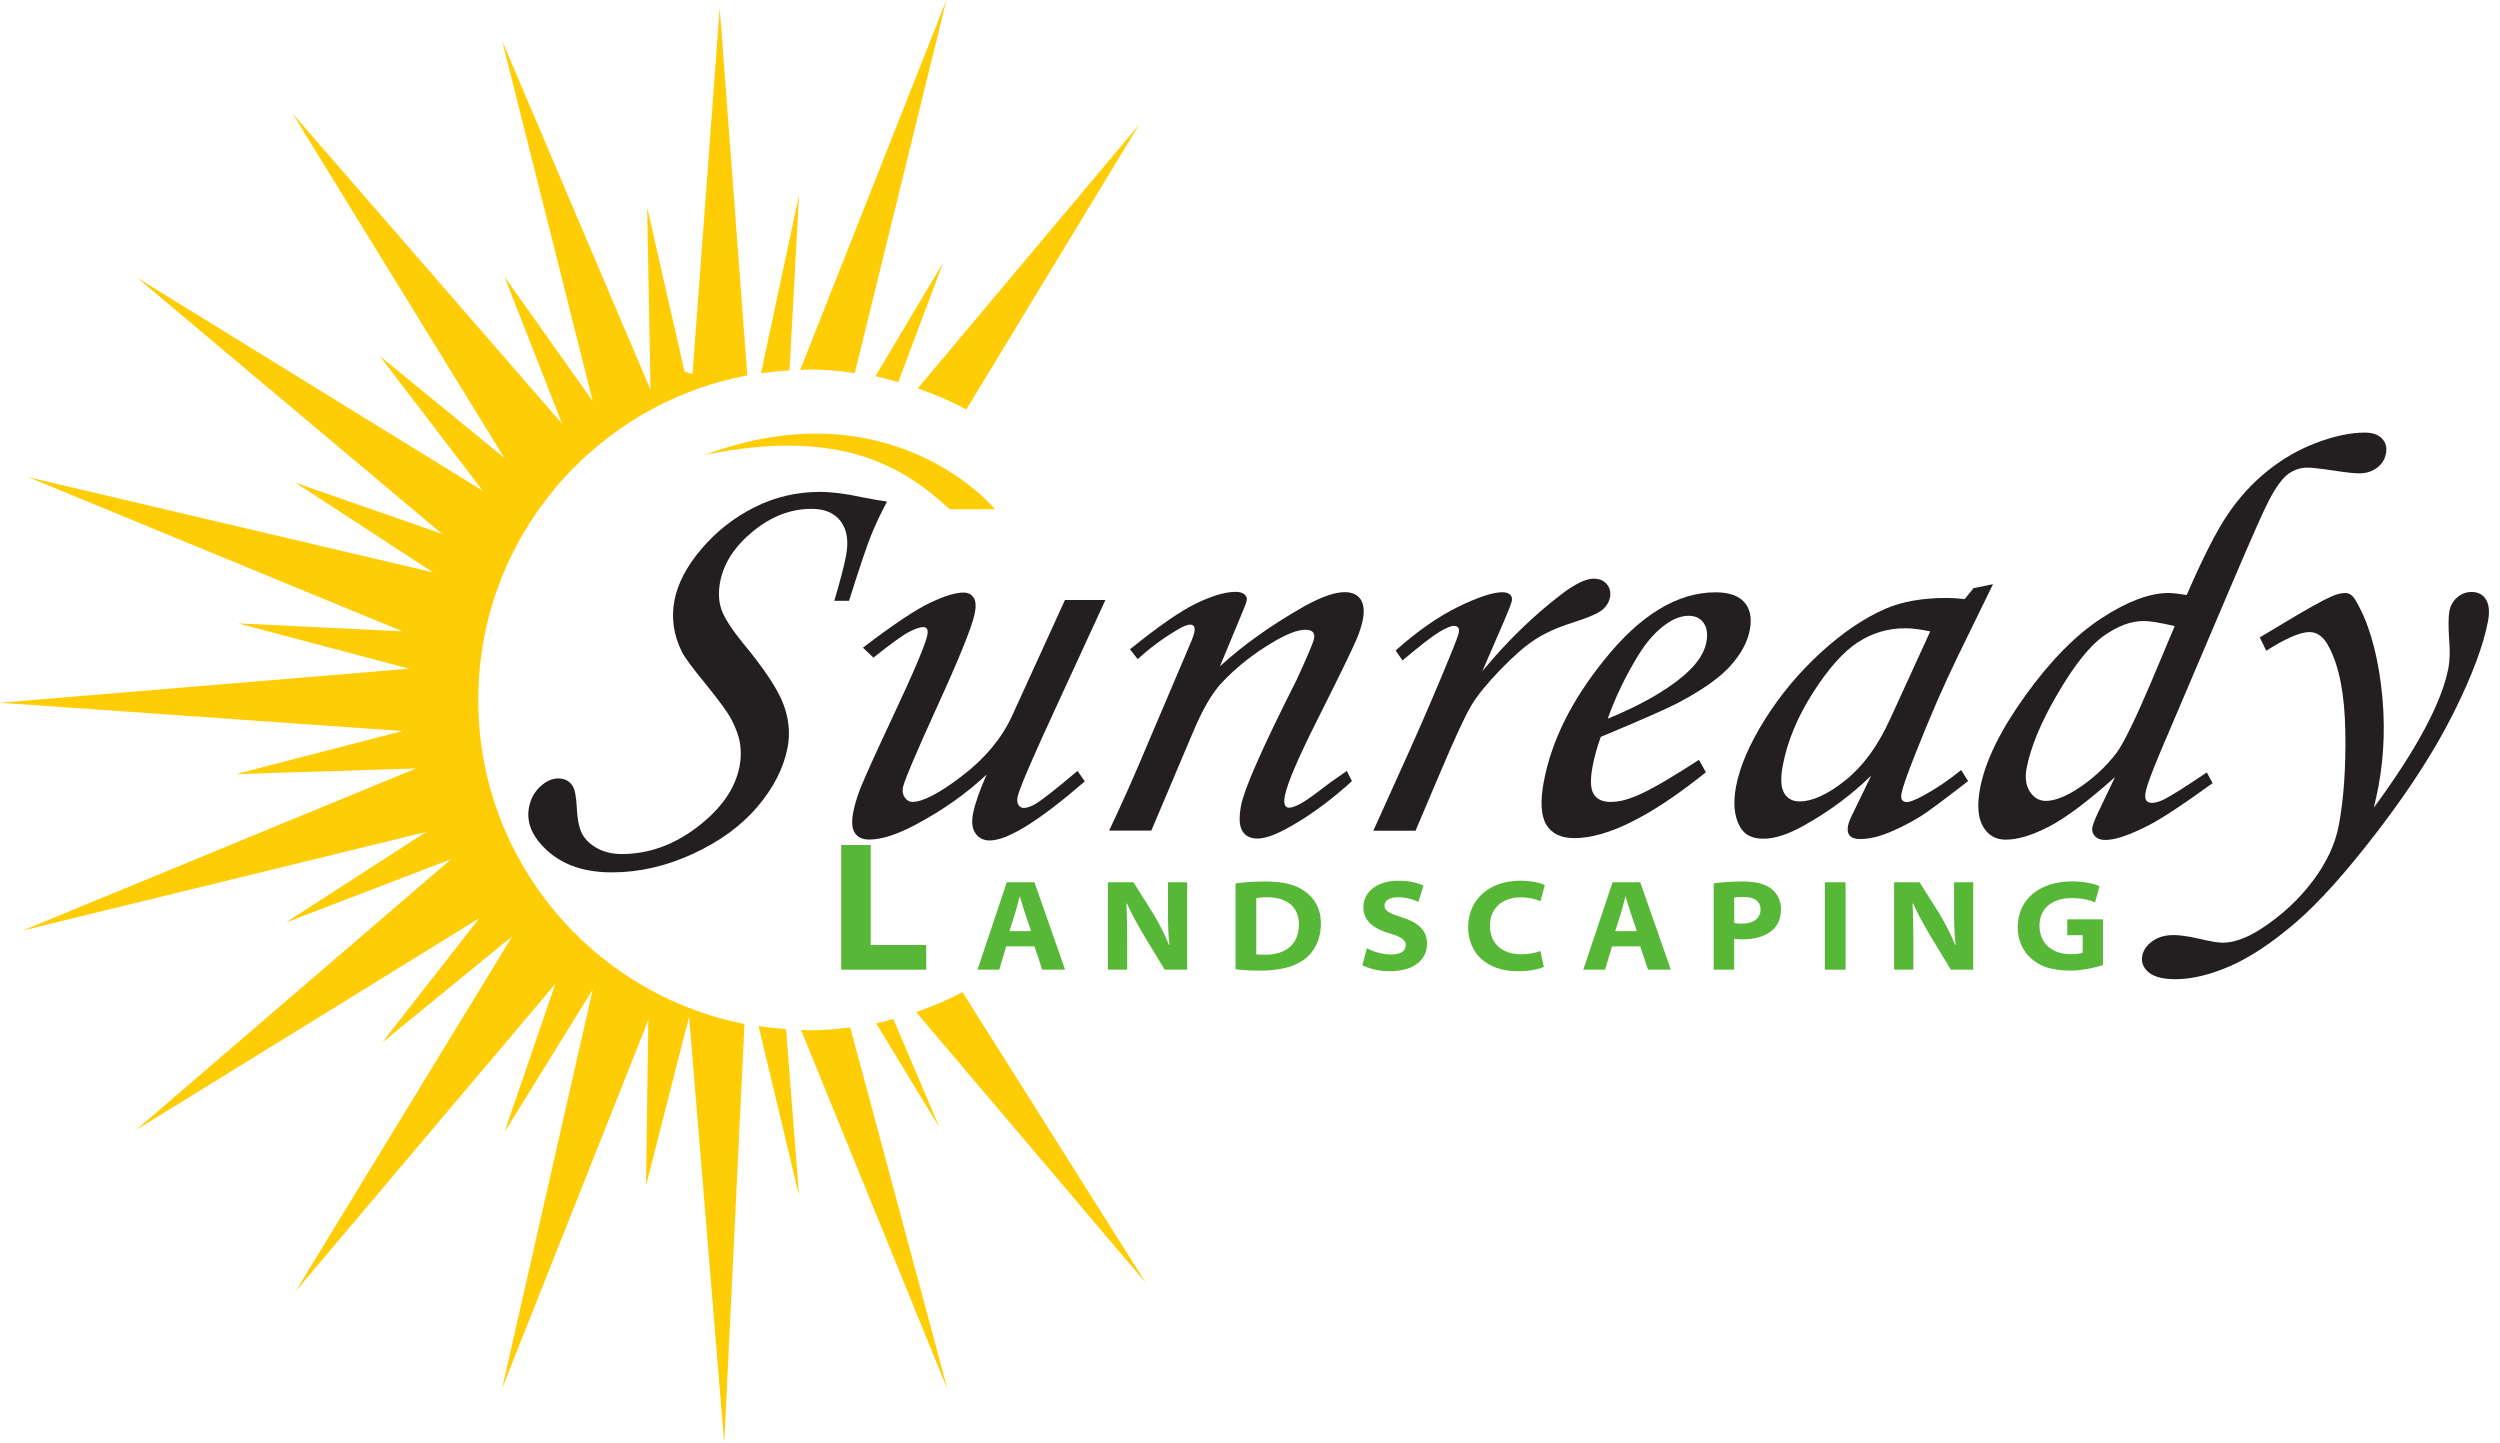 <?xml version="1.0" encoding="UTF-8"?>
<svg xmlns="http://www.w3.org/2000/svg" width="175" height="101" viewBox="0 0 175 101" fill="none">
  <g clip-path="url(#clip0_2120_89)">
    <path d="M59.43 42.057H58.401C58.81 40.671 59.086 39.622 59.221 38.908C59.416 37.893 59.295 37.089 58.86 36.502C58.424 35.914 57.739 35.619 56.805 35.619C55.354 35.619 53.989 36.145 52.707 37.194C51.425 38.245 50.659 39.422 50.41 40.732C50.276 41.434 50.303 42.067 50.49 42.635C50.678 43.203 51.183 43.998 52.003 45.013C53.511 46.837 54.458 48.264 54.84 49.297C55.223 50.326 55.321 51.332 55.135 52.31C54.859 53.751 54.155 55.138 53.021 56.472C51.887 57.806 50.381 58.905 48.505 59.77C46.628 60.634 44.737 61.066 42.837 61.066C40.961 61.066 39.472 60.577 38.371 59.599C37.27 58.622 36.823 57.592 37.03 56.51C37.141 55.929 37.401 55.447 37.81 55.064C38.221 54.681 38.642 54.491 39.08 54.491C39.529 54.491 39.864 54.669 40.088 55.026C40.231 55.237 40.326 55.713 40.371 56.453C40.409 57.352 40.542 58.001 40.771 58.405C40.999 58.807 41.353 59.138 41.838 59.395C42.324 59.654 42.885 59.782 43.52 59.782C45.408 59.782 47.182 59.145 48.84 57.87C50.498 56.595 51.475 55.185 51.77 53.639C51.872 53.111 51.882 52.586 51.803 52.062C51.725 51.542 51.511 50.949 51.161 50.288C50.919 49.839 50.336 49.044 49.416 47.908C48.505 46.799 47.943 46.038 47.732 45.627C47.437 45.032 47.247 44.435 47.163 43.834C47.08 43.232 47.094 42.633 47.209 42.04C47.439 40.837 48.072 39.629 49.111 38.414C50.148 37.198 51.38 36.23 52.807 35.512C54.234 34.791 55.766 34.432 57.404 34.432C58.222 34.432 59.209 34.558 60.365 34.81C61.026 34.941 61.602 35.041 62.092 35.108C61.637 35.966 61.259 36.773 60.953 37.534C60.651 38.292 60.142 39.803 59.433 42.059L59.43 42.057Z" fill="#231F20"></path>
    <path d="M74.556 42.002H77.377L74.19 48.923C72.325 52.943 71.338 55.23 71.231 55.785C71.184 56.034 71.207 56.227 71.3 56.36C71.395 56.491 71.514 56.557 71.659 56.557C71.883 56.557 72.166 56.458 72.508 56.26C73.003 55.956 73.973 55.192 75.424 53.963L75.938 54.695C72.753 57.454 70.534 58.833 69.279 58.833C68.855 58.833 68.527 58.672 68.292 58.348C68.056 58.025 67.997 57.566 68.109 56.971C68.239 56.284 68.56 55.366 69.065 54.217C67.63 55.563 65.954 56.745 64.03 57.761C62.753 58.434 61.692 58.769 60.845 58.769C60.384 58.769 60.049 58.617 59.844 58.313C59.637 58.008 59.599 57.525 59.725 56.864C59.823 56.348 59.989 55.794 60.222 55.199C60.553 54.367 61.309 52.695 62.491 50.181C63.985 46.994 64.793 45.085 64.915 44.45C64.986 44.079 64.888 43.896 64.624 43.896C64.387 43.896 64.039 44.017 63.583 44.262C63.126 44.507 62.313 45.097 61.143 46.034L60.403 45.339C62.477 43.755 64.025 42.716 65.052 42.221C66.08 41.727 66.874 41.479 67.443 41.479C67.759 41.479 67.994 41.596 68.149 41.827C68.304 42.057 68.335 42.419 68.239 42.906C68.066 43.819 67.16 46.06 65.526 49.63C64.066 52.84 63.293 54.674 63.207 55.121C63.155 55.399 63.197 55.637 63.338 55.834C63.478 56.032 63.654 56.132 63.866 56.132C64.603 56.132 65.771 55.523 67.364 54.3C68.958 53.08 70.113 51.689 70.834 50.134L74.549 41.995L74.556 42.002Z" fill="#231F20"></path>
    <path d="M79.641 46.143L79.099 45.449C81.101 43.831 82.654 42.756 83.762 42.226C84.868 41.696 85.779 41.429 86.493 41.429C86.771 41.429 86.978 41.489 87.113 41.608C87.249 41.727 87.303 41.864 87.273 42.024C87.249 42.143 87.177 42.354 87.051 42.656L85.396 46.642C87.025 45.149 88.983 43.758 91.261 42.461C92.472 41.788 93.425 41.451 94.124 41.451C94.638 41.451 95.009 41.617 95.237 41.945C95.463 42.276 95.518 42.752 95.399 43.372C95.321 43.781 95.173 44.243 94.957 44.759C94.583 45.617 93.672 47.484 92.227 50.362C90.868 53.054 90.105 54.843 89.936 55.727C89.884 55.998 89.886 56.201 89.939 56.336C89.991 56.472 90.091 56.538 90.236 56.538C90.619 56.538 91.29 56.17 92.253 55.43C92.935 54.902 93.611 54.414 94.277 53.965L94.636 54.678C93.163 56.017 91.696 57.095 90.231 57.911C89.299 58.436 88.562 58.698 88.019 58.698C87.517 58.698 87.163 58.515 86.954 58.153C86.745 57.789 86.719 57.2 86.875 56.381C87.099 55.206 88.393 52.281 90.754 47.608C91.522 45.943 91.932 44.973 91.984 44.697C92.062 44.288 91.858 44.083 91.37 44.083C90.842 44.083 90.108 44.362 89.17 44.916C87.77 45.734 86.55 46.699 85.505 47.81C84.84 48.524 84.181 49.66 83.524 51.221L80.594 58.141H77.641C78.575 56.158 79.422 54.26 80.176 52.45L83.382 44.913C83.505 44.609 83.582 44.39 83.605 44.259C83.674 43.903 83.574 43.724 83.31 43.724C83.099 43.724 82.768 43.862 82.319 44.143C81.396 44.69 80.502 45.353 79.638 46.141L79.641 46.143Z" fill="#231F20"></path>
    <path d="M99.085 58.151H96.132L98.538 52.824C99.713 50.21 100.774 47.727 101.725 45.377C101.956 44.797 102.084 44.433 102.113 44.288C102.175 43.972 102.058 43.812 101.768 43.812C101.571 43.812 101.24 43.948 100.779 44.219C100.317 44.49 99.449 45.158 98.174 46.229L97.694 45.534C99.223 44.174 100.681 43.156 102.075 42.476C103.464 41.796 104.498 41.456 105.171 41.456C105.409 41.456 105.585 41.51 105.704 41.624C105.821 41.736 105.863 41.879 105.83 42.05C105.797 42.224 105.623 42.68 105.307 43.422L103.763 46.985C105.504 44.878 107.357 43.075 109.326 41.579C110.27 40.863 111.015 40.507 111.557 40.507C111.954 40.507 112.261 40.635 112.477 40.894C112.691 41.151 112.768 41.453 112.703 41.796C112.634 42.152 112.449 42.457 112.142 42.706C111.835 42.956 111.136 43.254 110.04 43.598C108.998 43.929 108.128 44.324 107.426 44.785C106.724 45.246 105.916 45.955 105 46.904C104.084 47.855 103.414 48.683 102.988 49.389C102.562 50.096 101.804 51.737 100.717 54.31L99.088 58.151H99.085Z" fill="#231F20"></path>
    <path d="M118.925 53.185L119.412 54.058C115.586 57.133 112.518 58.669 110.204 58.669C109.264 58.669 108.61 58.351 108.235 57.718C107.861 57.083 107.807 56.068 108.075 54.669C108.615 51.844 110.011 49.03 112.266 46.233C114.803 43.051 117.412 41.46 120.095 41.463C121.032 41.463 121.705 41.698 122.112 42.167C122.518 42.635 122.642 43.28 122.485 44.098C122.321 44.956 121.862 45.801 121.108 46.633C120.354 47.463 119.125 48.329 117.419 49.225C116.57 49.66 114.782 50.445 112.054 51.58C111.8 52.293 111.609 52.973 111.486 53.62C111.307 54.557 111.329 55.211 111.557 55.582C111.783 55.953 112.18 56.136 112.749 56.136C113.291 56.136 113.914 55.984 114.62 55.682C115.572 55.273 117.003 54.441 118.923 53.188L118.925 53.185ZM112.537 50.312C114.846 49.363 116.639 48.341 117.919 47.244C118.792 46.478 119.301 45.72 119.443 44.966C119.553 44.4 119.491 43.946 119.258 43.61C119.027 43.273 118.673 43.106 118.197 43.106C117.722 43.106 117.196 43.289 116.663 43.66C115.95 44.148 115.286 44.887 114.673 45.879C113.788 47.332 113.074 48.809 112.537 50.315V50.312Z" fill="#231F20"></path>
    <path d="M138.151 41.168L139.511 40.892L137.066 45.903C136.091 47.896 135.09 50.193 134.065 52.795C133.504 54.208 133.185 55.119 133.107 55.528C133.028 55.937 133.154 56.141 133.485 56.141C133.696 56.141 134.058 56.003 134.574 55.725C135.485 55.237 136.389 54.631 137.28 53.903L137.768 54.676C135.999 56.048 134.876 56.881 134.398 57.171C133.44 57.751 132.552 58.179 131.734 58.458C131.197 58.643 130.69 58.734 130.215 58.734C129.872 58.734 129.63 58.653 129.487 58.496C129.344 58.336 129.304 58.106 129.361 57.801C129.399 57.604 129.504 57.333 129.675 56.99L130.983 54.296C129.587 55.656 128.008 56.824 126.25 57.801C125.168 58.408 124.226 58.712 123.42 58.71C122.654 58.71 122.117 58.439 121.812 57.896C121.396 57.171 121.301 56.22 121.524 55.045C121.791 53.647 122.464 52.089 123.537 50.372C124.611 48.657 125.91 47.097 127.434 45.698C128.957 44.3 130.476 43.27 131.989 42.609C133.154 42.107 134.576 41.857 136.255 41.857C136.679 41.857 137.102 41.884 137.528 41.938L138.151 41.165V41.168ZM135.114 44.198C134.429 44.053 133.839 43.979 133.352 43.979C132.162 43.979 131.064 44.305 130.053 44.959C129.042 45.613 127.996 46.788 126.911 48.483C125.827 50.181 125.123 51.872 124.799 53.563C124.628 54.462 124.657 55.109 124.885 55.504C125.113 55.899 125.472 56.099 125.96 56.099C126.871 56.099 127.943 55.606 129.175 54.624C130.407 53.639 131.444 52.224 132.289 50.376L135.116 44.198H135.114Z" fill="#231F20"></path>
    <path d="M154.473 54.068L154.884 54.819C152.829 56.31 151.324 57.302 150.373 57.789C149.055 58.462 148.051 58.798 147.367 58.798C147.048 58.798 146.808 58.708 146.644 58.529C146.479 58.351 146.42 58.151 146.463 57.925C146.506 57.701 146.648 57.33 146.893 56.817L148.049 54.398C146.139 56.103 144.596 57.259 143.423 57.865C142.251 58.472 141.24 58.776 140.396 58.776C139.694 58.776 139.166 58.467 138.81 57.854C138.45 57.24 138.386 56.336 138.612 55.147C138.971 53.271 140.03 51.111 141.785 48.674C143.54 46.236 145.319 44.431 147.122 43.263C148.924 42.093 150.48 41.51 151.788 41.51C152.078 41.51 152.506 41.558 153.07 41.648C154.183 39.08 155.134 37.203 155.931 36.024C156.725 34.844 157.652 33.826 158.716 32.97C159.779 32.114 160.932 31.45 162.178 30.984C163.425 30.515 164.549 30.282 165.553 30.282C166.081 30.282 166.478 30.42 166.742 30.699C167.006 30.977 167.099 31.326 167.018 31.75C166.94 32.159 166.73 32.492 166.388 32.749C166.048 33.006 165.624 33.136 165.123 33.134C164.792 33.134 164.188 33.067 163.313 32.934C162.438 32.801 161.833 32.734 161.503 32.734C161.039 32.734 160.604 32.877 160.2 33.16C159.795 33.443 159.343 34.052 158.846 34.989C158.523 35.584 157.681 37.477 156.318 40.673L151.226 52.636C150.627 54.048 150.282 54.986 150.194 55.449C150.099 55.951 150.242 56.203 150.625 56.203C150.863 56.203 151.157 56.117 151.507 55.946C152.004 55.694 152.996 55.069 154.482 54.065L154.473 54.068ZM152.23 43.827C151.217 43.589 150.494 43.47 150.059 43.47C149.174 43.47 148.242 43.815 147.262 44.509C146.284 45.204 145.212 46.55 144.042 48.545C142.874 50.543 142.149 52.281 141.866 53.761C141.737 54.436 141.813 54.988 142.094 55.418C142.375 55.849 142.748 56.063 143.209 56.063C143.763 56.063 144.444 55.818 145.252 55.33C146.408 54.605 147.386 53.718 148.178 52.674C148.66 52.013 149.452 50.393 150.553 47.813L152.228 43.827H152.23Z" fill="#231F20"></path>
    <path d="M158.64 45.551L158.183 44.619L159.838 43.629C161.453 42.652 162.576 42.026 163.211 41.748C163.572 41.589 163.891 41.51 164.167 41.51C164.443 41.51 164.678 41.67 164.868 41.986C165.751 43.451 166.35 45.427 166.669 47.915C166.985 50.403 166.921 52.814 166.474 55.147C166.416 55.449 166.314 55.913 166.169 56.534C169.187 52.426 170.928 49.163 171.392 46.747C171.487 46.245 171.504 45.577 171.439 44.745C171.378 43.819 171.385 43.161 171.461 42.764C171.534 42.381 171.718 42.064 172.01 41.812C172.303 41.563 172.633 41.437 173.004 41.437C173.466 41.437 173.806 41.615 174.022 41.972C174.236 42.328 174.284 42.837 174.158 43.496C173.832 45.199 173.035 47.323 171.77 49.863C170.505 52.403 168.757 55.138 166.526 58.061C164.295 60.983 162.354 63.155 160.702 64.575C159.049 65.994 157.519 67.01 156.114 67.624C154.708 68.237 153.431 68.544 152.282 68.544C151.41 68.544 150.784 68.382 150.401 68.059C150.021 67.735 149.873 67.348 149.959 66.901C150.035 66.503 150.273 66.163 150.67 65.88C151.07 65.595 151.557 65.455 152.14 65.455C152.589 65.455 153.186 65.54 153.933 65.711C154.73 65.897 155.279 65.99 155.583 65.99C156.39 65.99 157.305 65.654 158.333 64.981C159.738 64.058 160.923 62.957 161.888 61.678C162.854 60.398 163.46 59.105 163.71 57.799C164.06 55.965 164.217 53.763 164.171 51.19C164.129 48.617 163.748 46.652 163.03 45.294C162.675 44.595 162.221 44.245 161.665 44.245C161.018 44.245 160.009 44.681 158.64 45.551Z" fill="#231F20"></path>
    <path d="M58.886 59.148H60.95V66.151H64.836V67.878H58.886V59.15V59.148Z" fill="#57B837"></path>
    <path d="M70.434 66.249L69.949 67.878H68.427L70.475 61.759H72.413L74.556 67.878H72.956L72.416 66.249H70.437H70.434ZM72.175 65.181L71.735 63.873C71.614 63.514 71.498 63.107 71.393 62.765H71.374C71.276 63.11 71.184 63.516 71.074 63.873L70.66 65.179H72.175V65.181Z" fill="#57B837"></path>
    <path d="M77.557 67.878V61.759H79.343L80.723 63.952C81.149 64.651 81.527 65.409 81.838 66.156L81.864 66.151C81.764 65.286 81.755 64.546 81.755 63.688V61.759H83.099V67.878H81.531L80.093 65.512C79.676 64.803 79.232 64.016 78.884 63.243L78.849 63.248C78.894 64.125 78.903 64.962 78.903 65.885V67.878H77.557Z" fill="#57B837"></path>
    <path d="M86.49 61.84C87.07 61.752 87.808 61.704 88.574 61.704C89.865 61.704 90.697 61.93 91.347 62.398C92.02 62.874 92.462 63.6 92.462 64.646C92.462 65.797 92.003 66.584 91.397 67.086C90.678 67.669 89.563 67.945 88.257 67.945C87.425 67.945 86.866 67.9 86.49 67.847V61.84ZM87.939 66.803C88.079 66.827 88.307 66.829 88.512 66.829C89.991 66.844 90.923 66.109 90.923 64.72C90.926 63.445 90.043 62.808 88.697 62.808C88.322 62.808 88.076 62.841 87.939 62.869V66.805V66.803Z" fill="#57B837"></path>
    <path d="M95.677 66.38C96.084 66.594 96.712 66.813 97.387 66.813C98.063 66.813 98.403 66.558 98.403 66.156C98.403 65.802 98.106 65.581 97.302 65.348C96.22 65.036 95.437 64.508 95.437 63.502C95.437 62.439 96.389 61.652 97.877 61.652C98.672 61.652 99.216 61.799 99.64 61.99L99.295 63.129C99.028 63.01 98.529 62.81 97.851 62.81C97.219 62.81 96.916 63.079 96.916 63.388C96.916 63.783 97.307 63.949 98.146 64.216C99.321 64.594 99.892 65.136 99.892 66.075C99.892 67.062 99.124 67.987 97.276 67.987C96.517 67.987 95.749 67.778 95.364 67.562L95.68 66.382L95.677 66.38Z" fill="#57B837"></path>
    <path d="M108.061 67.683C107.787 67.819 107.126 67.987 106.282 67.987C103.978 67.987 102.772 66.651 102.772 64.903C102.772 62.891 104.339 61.649 106.406 61.649C107.224 61.649 107.856 61.809 108.137 61.959L107.828 63.081C107.507 62.943 107.034 62.815 106.463 62.815C105.233 62.815 104.296 63.507 104.296 64.815C104.296 65.964 105.074 66.801 106.477 66.801C106.976 66.801 107.512 66.703 107.828 66.568L108.066 67.681L108.061 67.683Z" fill="#57B837"></path>
    <path d="M112.839 66.249L112.354 67.878H110.832L112.879 61.759H114.818L116.961 67.878H115.36L114.82 66.249H112.841H112.839ZM114.58 65.181L114.14 63.873C114.019 63.514 113.902 63.107 113.797 62.765H113.778C113.681 63.11 113.588 63.516 113.479 63.873L113.065 65.179H114.58V65.181Z" fill="#57B837"></path>
    <path d="M119.962 61.837C120.416 61.766 121.065 61.704 122.038 61.704C122.935 61.704 123.567 61.89 123.981 62.206C124.383 62.503 124.671 63.017 124.671 63.645C124.671 64.223 124.478 64.748 124.098 65.086C123.593 65.543 122.859 65.757 121.943 65.757C121.727 65.757 121.534 65.74 121.394 65.716V67.878H119.959V61.837H119.962ZM121.394 64.61C121.527 64.641 121.696 64.656 121.941 64.656C122.721 64.656 123.237 64.301 123.237 63.666C123.237 63.093 122.797 62.786 122.05 62.786C121.724 62.786 121.505 62.81 121.396 62.831V64.61H121.394Z" fill="#57B837"></path>
    <path d="M129.19 61.759V67.878H127.744V61.759H129.19Z" fill="#57B837"></path>
    <path d="M132.588 67.878V61.759H134.374L135.754 63.952C136.179 64.651 136.557 65.409 136.869 66.156L136.895 66.151C136.795 65.286 136.786 64.546 136.786 63.688V61.759H138.129V67.878H136.562L135.123 65.512C134.707 64.803 134.262 64.016 133.915 63.243L133.88 63.248C133.925 64.125 133.934 64.962 133.934 65.885V67.878H132.588Z" fill="#57B837"></path>
    <path d="M147.203 67.555C146.717 67.719 145.828 67.942 144.9 67.942C143.642 67.942 142.746 67.635 142.13 67.05C141.557 66.513 141.24 65.752 141.24 64.905C141.24 62.934 142.796 61.699 145.034 61.699C145.933 61.699 146.627 61.868 146.969 62.03L146.653 63.167C146.258 63 145.787 62.867 144.988 62.867C143.718 62.867 142.765 63.545 142.765 64.789C142.765 66.032 143.638 66.793 144.965 66.793C145.345 66.793 145.657 66.748 145.787 66.689V65.466H144.71V64.351H147.207V67.559L147.203 67.555Z" fill="#57B837"></path>
    <path d="M67.378 69.452C66.341 69.999 65.252 70.458 64.13 70.846L80.214 89.815L67.378 69.455V69.452Z" fill="#FFCD05"></path>
    <path d="M56.61 72.121C56.429 72.121 56.253 72.097 56.072 72.095L66.33 97.273L59.518 71.921C58.565 72.04 57.597 72.123 56.61 72.123V72.121Z" fill="#FFCD05"></path>
    <path d="M67.642 28.663L79.736 8.728L64.244 27.183C65.419 27.595 66.563 28.075 67.642 28.665V28.663Z" fill="#FFCD05"></path>
    <path d="M61.281 26.337C61.825 26.449 62.353 26.599 62.881 26.748L66.009 18.405L61.278 26.337H61.281Z" fill="#FFCD05"></path>
    <path d="M62.598 71.486L62.524 71.329C62.127 71.433 61.737 71.552 61.331 71.636L65.771 78.944L62.598 71.486Z" fill="#FFCD05"></path>
    <path d="M56.61 25.864C57.708 25.864 58.779 25.966 59.835 26.113L66.249 0L56.015 25.895C56.215 25.89 56.407 25.864 56.61 25.864Z" fill="#FFCD05"></path>
    <path d="M55.264 25.933L55.934 13.646L53.271 26.132C53.927 26.037 54.593 25.971 55.266 25.933H55.264Z" fill="#FFCD05"></path>
    <path d="M53.099 71.826L55.934 83.703L55.026 72.04C54.377 71.995 53.734 71.923 53.099 71.826Z" fill="#FFCD05"></path>
    <path d="M66.472 35.648H69.654C69.654 35.648 62.515 26.957 49.323 31.845C58.553 29.956 63.057 32.465 66.472 35.648Z" fill="#FFCD05"></path>
    <path d="M33.481 48.992C33.481 37.688 41.593 28.294 52.312 26.28L50.381 0.556L48.476 26.182L47.92 26.023L45.301 14.519L45.539 27.293L35.148 2.856L41.496 28.087L35.308 19.359L39.353 29.673L20.47 7.934L35.305 32.054L26.577 24.915L33.797 34.356L9.599 19.44L30.941 37.37L20.707 33.8L30.309 40.066L1.983 33.403L28.166 44.193L16.662 43.636L28.641 46.809L0 49.19L28.166 51.173L16.503 54.189L29.117 53.791L1.586 65.138L29.831 58.236L19.992 64.584L31.576 60.141L9.52 79.103L33.56 64.268L26.736 72.996L35.859 65.538L20.705 90.371L38.875 68.87L35.305 79.263L41.493 69.267L35.146 97.195L45.38 71.41L45.22 82.994L48.236 71.172L50.695 101.005L52.115 71.681C41.493 69.588 33.479 60.232 33.479 48.997L33.481 48.992Z" fill="#FFCD05"></path>
  </g>
  <defs>
    <clipPath id="clip0_2120_89">
      <rect width="174.224" height="101" fill="white"></rect>
    </clipPath>
  </defs>
</svg>
